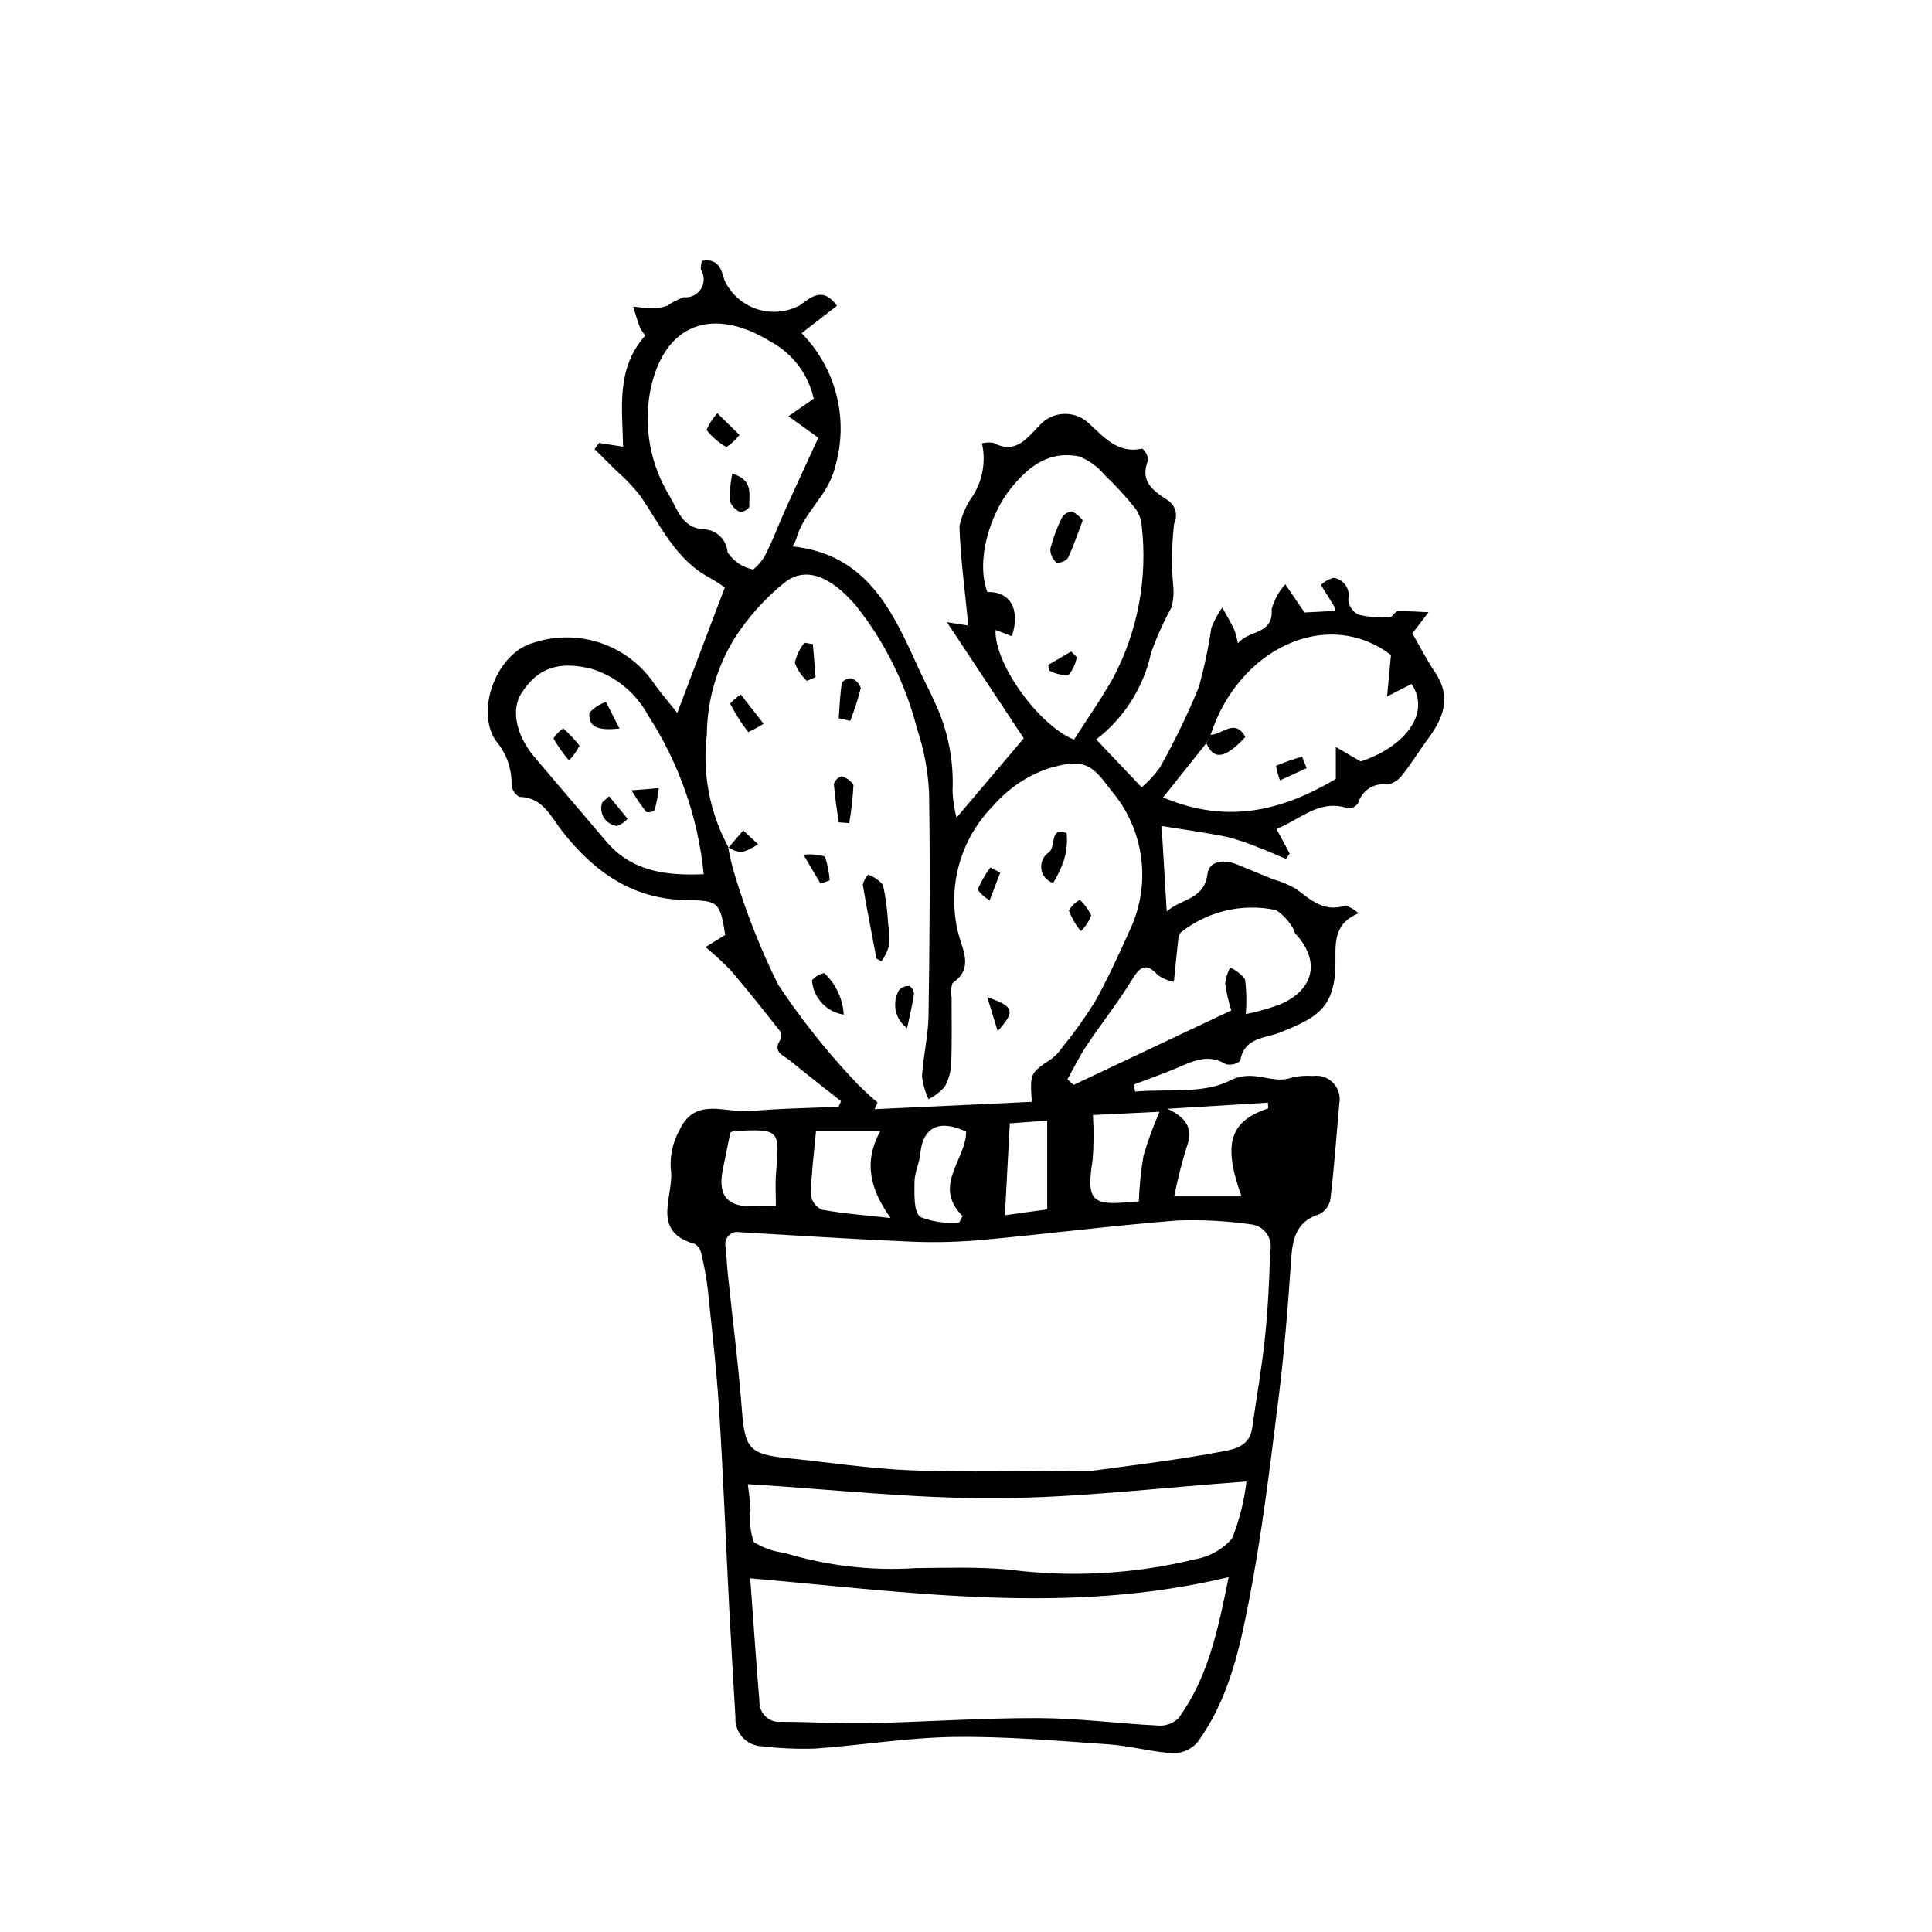 <?xml version="1.0" encoding="UTF-8"?>
<!-- Uploaded to: ICON Repo, www.svgrepo.com, Generator: ICON Repo Mixer Tools -->
<svg fill="#000000" width="800px" height="800px" version="1.1" viewBox="144 144 512 512" xmlns="http://www.w3.org/2000/svg">
 <g>
  <path d="m434.5 339.96 12.055 12.688h0.004c1.84-1.559 3.473-3.344 4.859-5.312 3.84-6.832 7.262-13.891 10.25-21.137 1.441-5.18 2.559-10.445 3.344-15.762 0.734-1.93 1.707-3.758 2.898-5.445 1.055 1.918 2.188 3.797 3.133 5.762l0.004 0.004c0.441 1.219 0.781 2.473 1.02 3.746 2.805-3.648 9.422-2.16 8.934-9.039 0.656-2.469 1.898-4.742 3.621-6.625l5.098 7.473 8.113-0.41h0.004c-0.051-0.449-0.156-0.891-0.312-1.312-1.141-1.867-2.312-3.715-3.477-5.566h-0.004c0.957-0.93 2.144-1.59 3.441-1.902 1.309 0.219 2.465 0.977 3.188 2.086 0.723 1.113 0.953 2.473 0.629 3.762 0.172 1.691 1.203 3.172 2.727 3.926 2.711 0.629 5.5 0.863 8.277 0.699 0.691-0.004 1.367-1.57 2.078-1.598 2.727-0.098 5.465 0.137 8.203 0.246l-4.293 5.609c1.77 3.059 3.676 6.84 6.027 10.316 4.356 6.434 2.281 11.984-1.785 17.484-2.309 3.121-4.328 6.469-6.738 9.504l-0.004 0.004c-0.941 1.398-2.383 2.383-4.031 2.75-3.465-0.586-6.828 1.508-7.824 4.879-0.566 0.91-1.562 1.457-2.633 1.449-7.598-2.641-12.699 2.957-19.023 5.434l3.5 6.547-0.988 1.41c-2.414-1.016-4.797-2.113-7.25-3.027v0.004c-2.777-1.168-5.641-2.121-8.562-2.848-5.578-1.141-11.234-1.898-17.145-2.863l1.359 22.648c4.051-3.539 9.898-3.031 10.816-10.004 0.465-3.516 4.484-3.844 7.856-2.434 3.18 1.328 6.371 2.625 9.559 3.93 2.156 0.605 4.223 1.48 6.156 2.609 3.887 2.973 7.457 6.195 12.977 4.324 1.297 0.426 2.481 1.133 3.473 2.07-6.945 2.812-6.055 8.434-6.129 13.559-0.176 11.938-5.43 14.207-14.387 17.914-4.07 1.688-9.828 1.254-10.836 7.637h-0.004c-1.051 0.859-2.434 1.188-3.758 0.895-4.785-2.965-8.91-0.762-13.219 1.059-3.688 1.559-7.477 2.883-11.219 4.309l0.328 1.863c8.488-0.754 18.113 0.699 25.133-2.914 6.379-3.285 11.164 1.203 16.441-0.812 1.816-0.41 3.688-0.547 5.543-0.406 1.988-0.293 4 0.398 5.391 1.852 1.391 1.453 1.988 3.488 1.609 5.461-0.738 8.395-1.348 16.801-2.32 25.168-0.262 1.734-1.316 3.25-2.852 4.102-6.273 1.934-7.223 6.535-7.602 12.211-0.832 12.465-1.852 24.938-3.41 37.328-2.231 17.734-4.363 35.527-7.773 53.059-2.547 13.102-5.539 26.43-13.742 37.543-1.656 1.797-4.004 2.801-6.449 2.754-5.727-0.363-11.371-1.969-17.098-2.363-13.621-0.938-27.285-2.137-40.914-1.945-12.281 0.172-24.523 2.215-36.809 3.078l0.008-0.004c-4.656 0.152-9.312-0.047-13.938-0.598-1.996-0.043-3.891-0.898-5.238-2.375-1.348-1.473-2.031-3.434-1.898-5.426-0.582-9.844-1.168-19.684-1.676-29.531-0.891-17.289-1.559-34.594-2.648-51.871-0.668-10.613-1.891-21.195-2.988-31.777h0.004c-0.371-3.141-0.934-6.258-1.68-9.336-0.164-1.125-0.785-2.133-1.715-2.785-12.184-3.394-5.258-13.168-6.445-20.023-0.207-3.594 0.621-7.168 2.383-10.309 4.172-8.812 12.32-4.289 18.828-4.902 7.723-0.727 15.504-0.793 23.262-1.148l0.672-1.465c-4.496-3.566-9.039-7.078-13.469-10.727-1.668-1.375-4.809-2.227-2.633-5.578 0.359-0.664 0.371-1.461 0.039-2.137-4.312-5.469-8.637-10.938-13.156-16.23l-0.004-0.004c-2.113-2.188-4.356-4.25-6.711-6.176l5.231-3.227c-1.367-8.586-1.727-9.121-10.125-9.223-14.371-0.172-24.609-7.441-33.082-18.266-3.004-3.836-5.121-8.977-11.352-9.098-1.191-0.676-1.969-1.902-2.066-3.269 0.074-4.273-1.426-8.426-4.223-11.66-5.453-8.254 0.414-23.312 10.043-25.914 5.883-1.949 12.25-1.891 18.098 0.164 5.848 2.059 10.848 5.992 14.223 11.191 1.852 2.492 3.879 4.852 5.785 7.227l12.586-33.211v0.004c-1.273-0.945-2.606-1.809-3.988-2.586-9.152-4.856-13.074-14.059-18.59-21.973-1.914-2.359-4.027-4.547-6.316-6.547-1.859-1.875-3.742-3.723-5.617-5.582l1.211-1.637 6.352 1.004c-0.199-10.191-1.938-20.742 5.863-29.449h0.004c-0.566-0.719-1.055-1.492-1.465-2.312-0.668-1.758-1.172-3.574-1.742-5.367 1.664 0.145 3.332 0.41 4.996 0.398 1.344 0.035 2.68-0.168 3.949-0.598 1.395-0.926 2.887-1.695 4.449-2.293 1.832 0.207 3.625-0.66 4.594-2.227 0.973-1.57 0.953-3.559-0.047-5.109-0.043-0.789 0.07-1.578 0.328-2.324 4.25-0.68 5.117 2.144 5.91 5.094 1.672 3.656 4.793 6.449 8.609 7.711 3.816 1.258 7.988 0.871 11.508-1.074 2.949-2.254 6.16-4.844 9.707 0.207l-9.355 7.254-0.004 0.004c4.492 4.559 7.688 10.234 9.254 16.441 1.57 6.207 1.449 12.719-0.34 18.863-1.824 7.848-8.484 12.094-10.355 19.309v0.004c-0.25 0.66-0.57 1.293-0.957 1.883 19.867 2.106 26.598 17.336 33.449 32.465 1.367 3.023 2.992 5.934 4.309 8.977h0.004c3.418 7.316 5.012 15.352 4.637 23.418 0.098 2.371 0.453 4.723 1.059 7.016l17.816-21.027-20.363-30.766 5.469 0.852c0-0.883 0.043-1.422-0.008-1.957-0.773-8.105-1.902-16.195-2.137-24.316v0.004c0.586-2.844 1.754-5.535 3.43-7.91 2.703-4.148 3.617-9.215 2.535-14.047 1.027-0.285 2.109-0.328 3.156-0.125 5.879 3.219 9.039-1.621 12.078-4.637 3.281-3.699 8.918-4.106 12.695-0.91 4.109 3.633 7.801 8.551 14.574 7.047h-0.004c0.902 0.777 1.457 1.883 1.543 3.07-2.277 5.426 1.113 7.965 4.887 10.41h-0.004c2.273 1.266 3.148 4.09 1.988 6.418-0.648 5.547-0.723 11.148-0.211 16.711 0.164 1.844 0 3.699-0.492 5.484-2.098 3.836-3.894 7.828-5.371 11.941-1.98 9.16-7.141 17.328-14.566 23.047zm29.184 1-11.449 14.367c17.875 7.598 32.715 2.82 45.773-4.898v-8.488l6.586 3.852c11.293-3.688 18.809-12.527 13.5-20.535l-6.5 3.309 1.031-10.992c-17.098-12.898-40.477-1.531-47.797 21.164zm-126.61 27.652-0.109-0.09 0.004 0.004c0.445 2.551 1.055 5.07 1.816 7.547 2.996 9.906 6.812 19.547 11.41 28.824 5.797 8.758 12.312 17.023 19.477 24.707 2.16 2.336 4.461 4.535 6.887 6.594l-0.773 1.75 41.656-1.957c-0.512-7.633-0.488-7.594 5.254-11.418 1.031-0.777 1.926-1.719 2.644-2.789 3.18-3.887 6.113-7.969 8.781-12.223 3.477-6.188 6.402-12.699 9.344-19.168v-0.004c2.816-6.004 3.832-12.695 2.93-19.262-0.902-6.57-3.688-12.738-8.02-17.762-4.863-6.574-6.883-8.648-16.578-5.707-5.606 1.93-10.602 5.301-14.488 9.773-8.879 8.898-12.422 21.809-9.328 33.992 1.156 4.481 4.078 9.211-1.535 13.078v-0.004c-0.441 1.223-0.531 2.543-0.254 3.809-0.027 5.828 0.121 11.664-0.109 17.484-0.07 2.188-0.664 4.324-1.738 6.231-1.211 1.344-2.656 2.457-4.269 3.277-0.906-1.918-1.488-3.969-1.73-6.07 0.301-5.371 1.648-10.699 1.727-16.059 0.285-19.723 0.461-39.457 0.137-59.18-0.285-5.746-1.355-11.422-3.184-16.875-3.047-11.938-8.594-23.086-16.273-32.719-6.492-7.519-13.113-10.461-18.785-6.059-5.184 4.184-9.668 9.168-13.273 14.77-4.734 7.66-7.285 16.469-7.375 25.473-1.25 10.367 0.766 20.863 5.758 30.031zm96.254 165.18c8.879-1.25 21.348-2.664 33.652-4.965 3.277-0.613 8.117-1.105 8.848-6.301 1.117-7.918 2.535-15.801 3.367-23.75 0.801-7.644 1.211-15.344 1.387-23.027 0.398-1.574 0.129-3.242-0.742-4.609-0.875-1.367-2.277-2.316-3.871-2.613-6.633-0.961-13.34-1.324-20.039-1.086-17.656 1.398-35.242 3.672-52.887 5.266-6.465 0.52-12.953 0.605-19.426 0.262-14.496-0.629-28.977-1.586-43.461-2.418-1.137-0.262-2.324 0.105-3.109 0.961-0.789 0.859-1.051 2.074-0.691 3.18 0.195 2.242 0.27 4.496 0.504 6.734 1.262 12.086 2.828 24.145 3.75 36.258 0.762 10.039 1.957 11.707 11.828 12.707 11.047 1.121 22.07 2.836 33.145 3.266 14.699 0.566 29.441 0.137 47.746 0.137zm36.281 28.16c-42.625 10.254-84.312 4.004-126.79 0.32 0.816 11.105 1.543 21.863 2.438 32.605v0.004c-0.059 1.527 0.551 3.008 1.672 4.047 1.121 1.043 2.641 1.543 4.16 1.367 7.812 0.012 15.633 0.523 23.441 0.355 14.855-0.316 29.703-1.383 44.551-1.34 10.645 0.027 21.277 1.457 31.93 1.992l0.004 0.004c1.957 0.117 3.875-0.594 5.289-1.957 7.898-10.82 10.5-23.582 13.305-37.395zm-127.42-24.645c0.168 1.48 0.516 4.031 0.727 6.594-0.395 2.945-0.109 5.941 0.844 8.758 2.453 1.559 5.231 2.535 8.117 2.863 11.25 3.441 23.031 4.812 34.77 4.043 8.191-0.082 16.43-0.34 24.57 0.371 16.496 2.16 33.246 1.246 49.406-2.699 3.82-0.645 7.305-2.582 9.867-5.488 1.945-4.852 3.234-9.945 3.832-15.137-22.711 1.625-44.586 4.324-66.473 4.434-21.832 0.105-43.684-2.379-65.66-3.738zm86.434-197.29c3.488-5.481 7.258-10.84 10.453-16.523 6.484-12.344 9.094-26.355 7.484-40.207-0.137-1.688-0.746-3.297-1.766-4.648-2.473-3.082-5.144-5.992-8.004-8.715-1.832-2.238-4.211-3.957-6.906-4.992-7.668-1.441-12.93 2.262-17.883 8.332-5.66 6.938-9.461 19.328-6.348 27.625 6.051-0.195 8.832 4.551 6.512 11.707-1.461-0.555-2.894-1.098-4.328-1.641-0.418 8.738 11.27 25.18 20.785 29.062zm-67.758-80.012-7.922-5.695 6.703-4.668c-1.438-6.434-5.586-11.934-11.379-15.086-15.246-9.383-28.359-5.098-31.977 13.168h0.004c-1.781 9.617 0.086 19.551 5.238 27.867 2.062 3.582 3.277 8.133 8.645 8.676 3.481-0.055 6.398 2.629 6.633 6.102 1.562 2.356 3.992 3.992 6.762 4.555 1.676-1.305 2.984-3.027 3.793-4.992 1.738-3.438 3.043-7.098 4.633-10.613 3.023-6.684 6.117-13.332 8.867-19.312zm-30.367 115.68c-1.492-15.035-6.562-29.496-14.781-42.172-3.16-5.836-8.461-10.219-14.789-12.219-8.613-2.215-14.383-0.469-18.789 6.477-2.785 4.391-1.32 11.227 3.586 16.969 6.312 7.387 12.609 14.789 18.891 22.203 6.773 8.02 15.789 9.141 25.883 8.742zm143.64 37.07h-0.004c3.047-0.633 6.047-1.473 8.977-2.516 9.23-3.965 10.848-11.578 4.227-18.777-0.461-0.5-0.496-1.387-0.945-1.906h-0.004c-1.074-1.738-2.512-3.231-4.207-4.371-8.855-1.895-18.09 0.258-25.199 5.867-0.367 0.41-0.605 0.922-0.684 1.465-0.41 3.637-0.758 7.281-1.203 11.688h0.004c-1.5-0.297-2.926-0.891-4.191-1.746-3.246-3.566-4.82-2.262-6.996 1.289-3.672 5.992-8.066 11.531-11.98 17.383-1.895 2.832-3.383 5.93-5.059 8.91l1.672 1.461 41.754-19.734h0.004c-0.734-2.324-1.277-4.703-1.621-7.113 0.18-1.48 0.621-2.922 1.297-4.254 1.574 0.68 2.941 1.758 3.973 3.129 0.387 3.062 0.449 6.152 0.184 9.227zm-113.89 30.996c-0.535 5.891-1.254 11.387-1.379 16.898h0.004c0.238 1.727 1.348 3.211 2.934 3.934 5.57 1.016 11.246 1.434 18.211 2.211-5.289-7.422-7.356-14.738-2.707-23.043zm119.84-6.016-0.062-1.523-26.574 1.625c5.945 2.863 6.559 6.059 4.941 10.438v-0.004c-1.301 4.195-2.367 8.461-3.191 12.773h17.816c-5.043-13.977-3.09-19.953 7.07-23.309zm-34.293 24.668v-0.004c0.156-4.082 0.574-8.148 1.254-12.176 1.168-3.949 2.586-7.824 4.242-11.594l-17.652 0.859v-0.004c0.254 3.973 0.227 7.957-0.086 11.926-1.66 10.516-0.348 12.172 9.785 11.137 0.926-0.094 1.859-0.113 2.457-0.148zm-108.25-18.289c-0.719 3.543-1.363 6.715-2.004 9.887-1.379 6.859 1.25 9.945 8.152 9.652 2.043-0.086 4.09-0.012 5.922-0.012 0-3.113-0.195-5.898 0.035-8.648 0.98-11.77 1.027-11.77-10.918-11.297v-0.004c-0.41 0.09-0.812 0.23-1.188 0.418zm60.641 23.867 0.918-1.699c-8.082-8.047 0.898-14.891 0.934-22.379-6.922-3.305-11.453-1.379-12.152 5.828-0.246 2.551-1.535 5.043-1.535 7.562-0.004 3.199-0.281 7.844 1.555 9.238h0.004c3.266 1.273 6.785 1.77 10.277 1.449zm23.332-27.004-9.91 0.723-1.297 24.352 11.207-1.559z"/>
  <path d="m464.83 338.73c3.082-0.02 6.438-4.496 9.203 0.574-5.309 5.75-8.332 6.234-10.348 1.652z"/>
  <path d="m376.27 398.01c-1.238-6.516-2.539-13.016-3.625-19.555 0.246-0.996 0.742-1.91 1.438-2.66 1.523 0.543 2.871 1.477 3.918 2.703 0.723 3.328 1.172 6.711 1.344 10.113 0.32 2.012 0.402 4.055 0.246 6.086-0.449 1.453-1.121 2.824-2 4.066z"/>
  <path d="m367.61 412.89c-4.586-0.691-8.086-4.461-8.43-9.086 0.828-1.012 1.988-1.695 3.277-1.93 3.055 2.883 4.894 6.824 5.152 11.016z"/>
  <path d="m423.09 378c-1.699-0.543-2.926-2.031-3.137-3.801-0.207-1.773 0.641-3.504 2.168-4.426 1.684-1.703 0.059-6.727 4.551-5.008h-0.004c0.254 2.535-0.027 5.094-0.82 7.516-0.719 1.996-1.645 3.91-2.758 5.719z"/>
  <path d="m366.28 361.93c-0.469-3.391-1.059-6.769-1.293-10.176 0.301-0.945 1.031-1.688 1.973-2.004 1.332 0.301 2.492 1.117 3.223 2.269-0.184 3.391-0.559 6.769-1.129 10.113z"/>
  <path d="m346.36 335.8c-1.312 0.832-2.684 1.566-4.102 2.199-1.805-2.367-3.398-4.883-4.769-7.523 0.836-0.93 1.785-1.746 2.828-2.434z"/>
  <path d="m366.27 334.36c0.238-3.16 0.352-6.344 0.84-9.469v0.004c0.641-0.797 1.641-1.215 2.656-1.109 1.141 0.461 2.008 1.422 2.356 2.606-0.766 2.93-1.695 5.812-2.793 8.633z"/>
  <path d="m357.83 324.43c-1.426-1.316-2.519-2.953-3.191-4.773 0.43-1.945 1.297-3.762 2.531-5.32l2.254 0.363 0.715 8.746z"/>
  <path d="m384.39 416.46c-3.199-2.328-4.109-6.703-2.109-10.113 0.703-0.75 1.711-1.133 2.734-1.043 0.727 0.465 1.176 1.258 1.195 2.117-0.359 2.629-1.016 5.215-1.82 9.039z"/>
  <path d="m409.08 375.24-2.809 7.371c-1.242-0.719-2.328-1.68-3.195-2.824 0.898-2.078 2.019-4.051 3.344-5.887z"/>
  <path d="m337.08 368.61 3.879-4.539 3.938 3.668h0.004c-1.359 0.93-2.848 1.648-4.414 2.141-1.258-0.168-2.461-0.633-3.504-1.352z"/>
  <path d="m361.45 378.19-4.519-7.68c1.91-0.207 3.84-0.043 5.688 0.484 0.684 2.039 1.105 4.16 1.254 6.305z"/>
  <path d="m408.4 417.26-2.762-8.992c7.152 2.469 7.512 3.703 2.762 8.992z"/>
  <path d="m430.43 390.77c-1.348-1.641-2.422-3.496-3.172-5.484 0.711-1.184 1.719-2.164 2.922-2.844 1.23 1.199 2.246 2.598 3.004 4.141-0.59 1.586-1.531 3.016-2.754 4.188z"/>
  <path d="m430.93 281.91c-1.469 3.84-2.5 7.027-3.949 10.012-0.766 0.848-1.883 1.281-3.019 1.176-1.027-0.918-1.617-2.227-1.621-3.602 0.715-2.867 1.742-5.644 3.059-8.289 0.578-0.984 1.613-1.613 2.75-1.676 1.094 0.578 2.043 1.391 2.781 2.379z"/>
  <path d="m429.36 318.12c-0.293 1.766-1.059 3.422-2.211 4.789-1.805 0.055-3.59-0.371-5.172-1.234l-0.172-1.477 6.039-3.539z"/>
  <path d="m334.09 253.49 5.879 5.781c-0.965 1.262-2.137 2.348-3.469 3.207-2.047-1.141-3.836-2.691-5.258-4.555 0.723-1.613 1.68-3.109 2.848-4.434z"/>
  <path d="m338.05 269.53c5.824 1.676 4.363 5.68 4.519 8.832-0.582 0.789-1.488 1.27-2.469 1.309-1.262-0.586-2.238-1.648-2.711-2.953-0.031-2.414 0.191-4.82 0.66-7.188z"/>
  <path d="m490.27 347.57-7.062 3.238c-0.469-1.258-0.816-2.555-1.039-3.875 2.246-0.945 4.551-1.75 6.894-2.414z"/>
  <path d="m308.16 337.07c-5.441 0.566-8.328-0.203-7.957-4.188 1.191-1.32 2.707-2.305 4.394-2.852z"/>
  <path d="m305.43 355.04 4.898 5.941 0.004-0.004c-0.746 0.875-1.707 1.535-2.789 1.914-1.445-0.145-2.742-0.953-3.508-2.188-0.766-1.234-0.918-2.754-0.406-4.113z"/>
  <path d="m294.79 345.53c-1.559-1.816-2.941-3.773-4.133-5.848 0.691-1.047 1.574-1.953 2.598-2.676 1.566 1.41 3.008 2.949 4.309 4.609-0.723 1.438-1.656 2.758-2.773 3.914z"/>
  <path d="m311.34 353.45 7.273-0.594c-0.254 1.984-0.633 3.949-1.133 5.887-0.645 0.469-1.469 0.621-2.238 0.41-1.406-1.828-2.707-3.734-3.902-5.703z"/>
 </g>
</svg>
